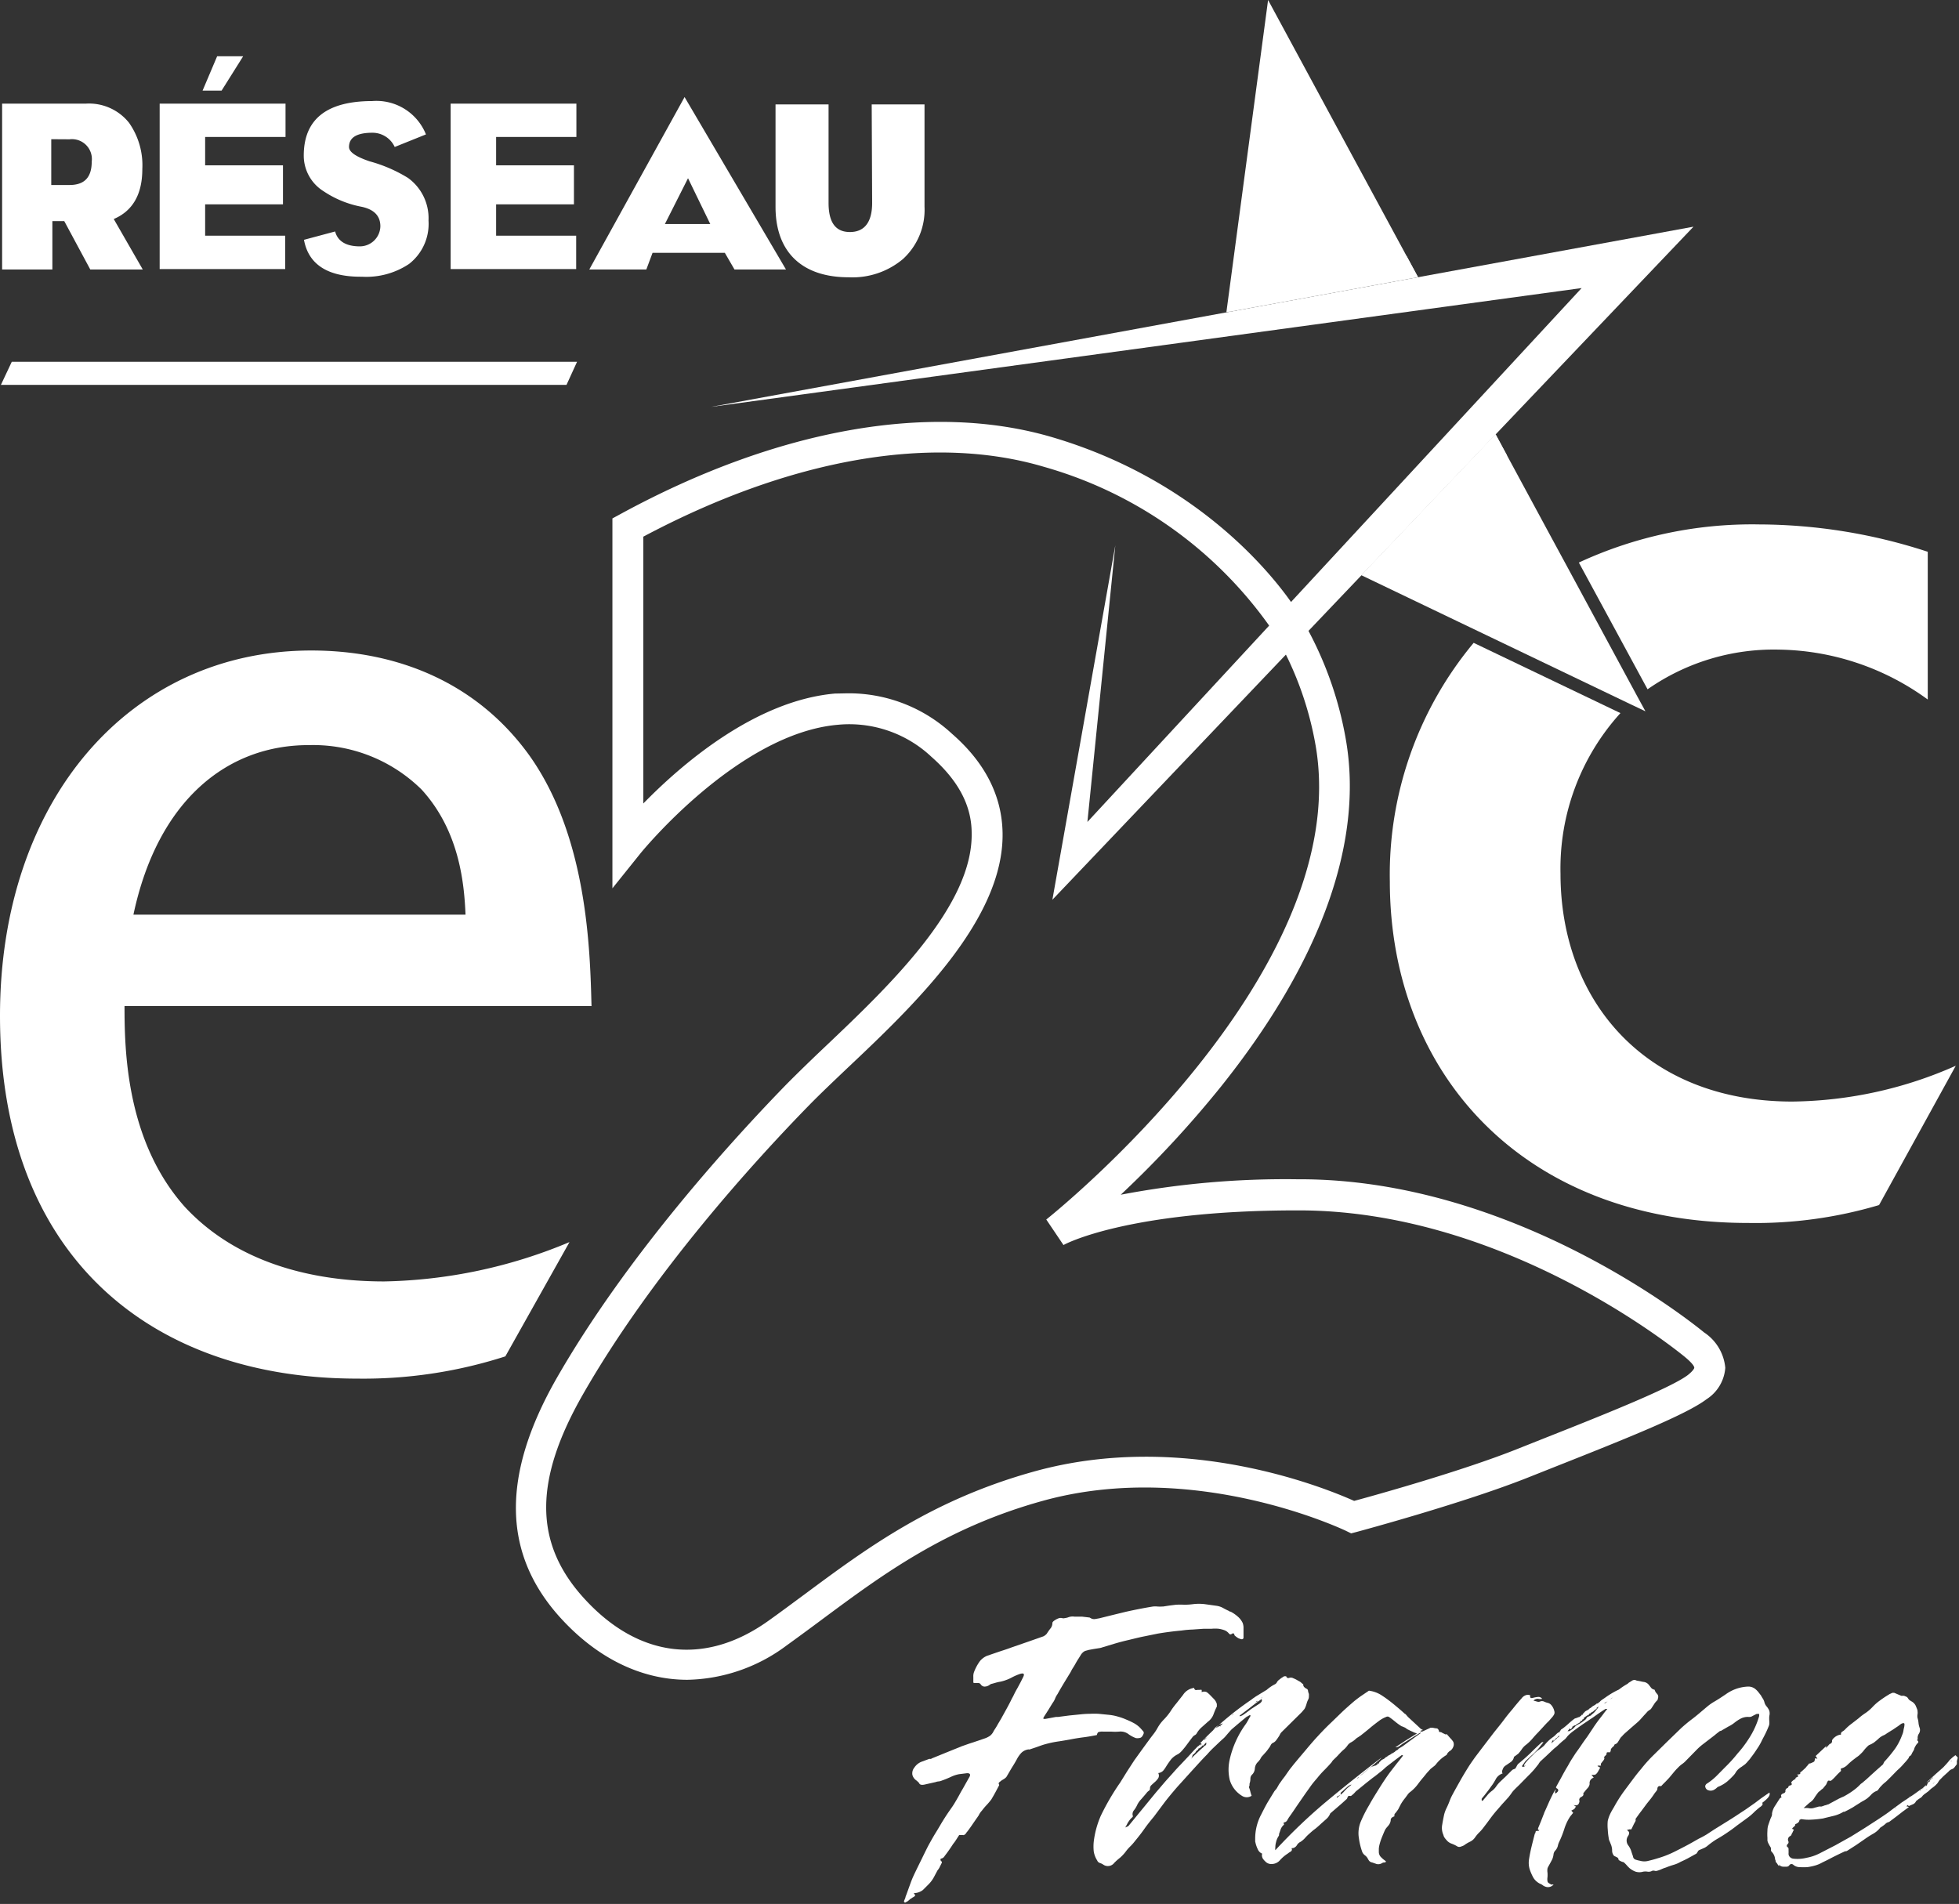 <svg xmlns="http://www.w3.org/2000/svg" viewBox="0 0 176.19 171.25"><rect x="0" y="0" width="176.19" height="171.25" fill="#333333" stroke="none"/><defs><style>.cls-1{isolation:isolate;}.cls-2,.cls-3{fill:#fff;}.cls-3{mix-blend-mode:multiply;}</style></defs><title>e2c</title><g class="cls-1"><g id="Calque_2" data-name="Calque 2"><g id="Calque_2-2" data-name="Calque 2"><path class="cls-2" d="M160,58.43a23.23,23.23,0,0,1,13.38,4.49V49.63a49.15,49.15,0,0,0-15.15-2.46A37,37,0,0,0,142,50.6L148.18,62A19.81,19.81,0,0,1,160,58.43Z"/><path class="cls-2" d="M161.19,99.08c-13.14,0-20.84-9-20.84-20.49a20.79,20.79,0,0,1,5.39-14.45l-13.2-6.32A32.55,32.55,0,0,0,125,79.27c0,17.27,12,30.73,32.22,30.73A38.91,38.91,0,0,0,169,108.39l6.9-12.53A37.12,37.12,0,0,1,161.19,99.08Z"/><polygon class="cls-2" points="147.29 62.7 141.02 51.1 139.53 48.35 134.51 39.06 122.44 51.74 131.16 55.92 133.31 56.95 146.58 63.31 147.99 63.98 147.29 62.7"/><polygon class="cls-2" points="142.25 25.91 63.94 36.6 152.31 20.39 94.65 80.93 100.31 49.05 97.8 73.93 142.25 25.91"/><polygon class="cls-2" points="127.53 24.92 121.68 14.11 114.05 0 110.3 28.08 127.53 24.92"/><polygon class="cls-3" points="134.51 39.06 122.44 51.74 135.54 40.97 134.51 39.06"/><polygon class="cls-3" points="110.3 28.08 126.5 23.02 127.53 24.92 110.3 28.08"/><path class="cls-2" d="M61.82,151.09c-4.19,0-8.27-2-11.65-5.84-5-5.72-5-12.65-.16-21.19C56.33,113,65.78,102.61,70.85,97.41c1-1,2.17-2.14,3.43-3.33,5.58-5.3,13.23-12.56,13.11-19.14,0-2.51-1.23-4.76-3.61-6.86a10.78,10.78,0,0,0-8.42-2.89c-9,.78-17.72,11.51-17.8,11.62L55.08,79.9V46.63l.72-.39c14.13-7.7,28-10.14,38.92-6.89,15.39,4.57,22,15.61,22.22,16.08a32.53,32.53,0,0,1,4.11,11.12c1.6,9.24-2.29,20-11.25,31.2a95.67,95.67,0,0,1-9,9.71,79,79,0,0,1,15.85-1.39h.26c18.91,0,34.63,12.37,36.36,13.78a4.28,4.28,0,0,1,1.9,3.18,3.67,3.67,0,0,1-1.68,2.82c-1.76,1.34-6.8,3.38-13.73,6.12l-2.34.93c-5.76,2.29-15,4.78-15.4,4.89l-.5.13-.47-.23c-.14-.06-13.55-6.49-27.25-2.7-8.75,2.42-14.39,6.61-19.85,10.66-1.06.79-2.12,1.57-3.2,2.35A15.35,15.35,0,0,1,61.82,151.09ZM76.39,62.36A13.66,13.66,0,0,1,85.62,66c3,2.61,4.49,5.61,4.55,8.9.14,7.81-8,15.55-14,21.21-1.23,1.17-2.4,2.28-3.35,3.25-5,5.11-14.24,15.29-20.41,26.09-4.33,7.59-4.38,13.14-.16,18,4.92,5.64,11.07,6.49,16.88,2.32,1.07-.76,2.11-1.54,3.17-2.32,5.66-4.2,11.51-8.55,20.76-11.11,13.39-3.7,26.07,1.47,28.73,2.66,2-.54,9.73-2.7,14.6-4.64l2.34-.93c4.85-1.92,11.48-4.54,13.07-5.75.47-.37.58-.6.58-.65s0-.28-.87-1c-1.65-1.34-16.66-13.12-34.6-13.16h-.26c-15.32,0-21,3.09-21,3.12l-1.55-2.3c.28-.22,27.78-22.12,24.22-42.66a30,30,0,0,0-3.77-10.18A37.32,37.32,0,0,0,93.93,42c-10.07-3-22.85-.76-36.07,6.27v24c3.45-3.53,10.08-9.27,17.26-9.89C75.54,62.38,76,62.36,76.39,62.36Z"/><path class="cls-2" d="M45.45,122a41.61,41.61,0,0,1-13.34,2C13.83,124,0,113.24,0,91.37,0,71.91,11.73,58.51,28,58.51c7.9,0,15,3,19.64,9.48,5.19,7.33,5.43,17.44,5.56,22.5h-42c0,3.91.12,12.13,5.43,18.07,4.58,4.93,11.25,6.7,17.92,6.7a45.09,45.09,0,0,0,16.67-3.54ZM41.87,82.27c-.12-2.66-.49-7.46-3.95-11.25a13.88,13.88,0,0,0-10.13-4C20.5,67,14.2,71.91,12,82.27Z"/><path class="cls-2" d="M98.76,155.81a1.05,1.05,0,0,1,.43-.06l.73,0a4.54,4.54,0,0,0,.74,0,1.18,1.18,0,0,1,.81.21,2.65,2.65,0,0,0,.68.37.78.78,0,0,0,.3,0,.35.35,0,0,0,.26-.13,1,1,0,0,0,.13-.23.23.23,0,0,0,0-.22c-.11-.13-.23-.27-.36-.4A2.61,2.61,0,0,0,102,155a6.47,6.47,0,0,0-.7-.33,5.29,5.29,0,0,0-.76-.27,4.36,4.36,0,0,0-.83-.16l-.9-.09a7.09,7.09,0,0,0-.8,0,7.89,7.89,0,0,0-.84.05l-1,.1-1,.13-.19,0-.48.09-.49.09c-.19,0-.23,0-.1-.22l.39-.61.36-.59a1.64,1.64,0,0,0,.23-.4,1.81,1.81,0,0,1,.22-.41c.19-.35.39-.68.58-1l.61-1a3.15,3.15,0,0,1,.18-.33q.14-.21.27-.45c.09-.16.18-.31.28-.46l.21-.34a1.29,1.29,0,0,1,.16-.18.8.8,0,0,1,.21-.13l.33-.09.44-.08.44-.07a1.44,1.44,0,0,0,.33-.08l1.16-.35c.38-.11.76-.21,1.15-.3s.92-.23,1.37-.32l1.33-.27q1.09-.18,2.1-.27a8.67,8.67,0,0,1,1-.09l1-.07.71,0a3.35,3.35,0,0,1,.64,0,2.72,2.72,0,0,1,.51.13.93.93,0,0,1,.41.3l.1.08s.11,0,.21-.08a.1.1,0,0,1,.12,0s.07.07.06.1,0,.06.09.13a1.8,1.8,0,0,0,.25.18,1.25,1.25,0,0,0,.29.1.16.16,0,0,0,.19-.11s0-.08,0-.18,0-.23,0-.38l0-.43a1.44,1.44,0,0,0-.07-.35,1.72,1.72,0,0,0-.44-.58,3.27,3.27,0,0,0-.65-.45l-.07,0s0,0-.06-.05c-.19-.09-.38-.18-.55-.28a1.74,1.74,0,0,0-.62-.2l-1-.14a4.38,4.38,0,0,0-1.1,0,6.3,6.3,0,0,1-.75.05,6.74,6.74,0,0,0-.77,0l-.57.07-.58.09-.08,0a3,3,0,0,1-.42,0,2.09,2.09,0,0,0-.42,0c-.8.13-1.61.29-2.42.47l-1.19.29-1.21.3-.4.07a.61.61,0,0,1-.35-.07s0,0-.12-.07l-.68-.08-.69,0a1.09,1.09,0,0,0-.58.07,1.4,1.4,0,0,1-.28.06.41.41,0,0,1-.25,0,.58.58,0,0,0-.25,0,1.39,1.39,0,0,0-.28.12,1.67,1.67,0,0,0-.24.16c-.07.07-.11.13-.1.17a.74.74,0,0,1-.17.48,5,5,0,0,0-.33.47.9.9,0,0,1-.33.25l-1.4.49-1.39.48c-.37.14-.74.26-1.11.38l-1.14.39a1.68,1.68,0,0,0-.64.47,4.17,4.17,0,0,0-.54,1,1.09,1.09,0,0,0-.06.43c0,.13,0,.27,0,.4s0,.14.1.15H88a.27.27,0,0,1,.21.13.43.43,0,0,0,.3.19.76.76,0,0,0,.49-.15.51.51,0,0,1,.25-.11l.25-.07a3.57,3.57,0,0,1,.47-.11,3.32,3.32,0,0,0,.49-.14,3.4,3.4,0,0,0,.58-.26,5.26,5.26,0,0,1,.59-.26c.43-.16.56-.07.38.27l-.21.42-.29.54c-.11.19-.21.37-.29.54s-.16.32-.22.42c-.14.3-.3.6-.46.89l-.49.89-.32.54c-.1.19-.22.37-.35.57a1.18,1.18,0,0,1-.33.44,2,2,0,0,1-.53.26l-1,.34c-.33.1-.65.22-1,.34l-1.36.55-1.35.55a.21.21,0,0,1-.13.05.25.25,0,0,0-.12,0l-.7.26a1.38,1.38,0,0,0-.62.51.82.82,0,0,0-.18.66.85.85,0,0,0,.34.49,2.21,2.21,0,0,1,.26.24q.08.26.6.12l.89-.2a.94.94,0,0,1,.28-.06,1,1,0,0,0,.29-.08c.26-.09.52-.2.79-.32a2.87,2.87,0,0,1,.75-.25l.72-.09c.25,0,.33.11.22.32l-.35.62c-.15.27-.26.47-.34.6s-.23.42-.35.63-.24.42-.37.63-.35.51-.52.76-.33.5-.49.76-.4.68-.6,1-.39.66-.58,1-.45.88-.66,1.31-.43.87-.64,1.31a9.64,9.64,0,0,0-.4.93l-.34.94-.12.32c0,.1-.08.22-.12.34s0,.09.07.18l.26-.14.14-.12a.48.48,0,0,1,.17-.12.74.74,0,0,1,.16-.11.74.74,0,0,0,.17-.12.14.14,0,0,0,0-.1l-.11-.15A1.37,1.37,0,0,0,83,170l.57-.57a2.84,2.84,0,0,0,.42-.58l.33-.62a1.28,1.28,0,0,0,.21-.33l.16-.32a.12.12,0,0,0,0-.14l-.1-.11a.41.41,0,0,1,0-.09s0-.06.06-.07a.44.44,0,0,0,.31-.23c.28-.36.53-.72.76-1.08a3.68,3.68,0,0,0,.28-.39l.27-.42.09,0,.1,0h.13a.13.13,0,0,0,.11,0,.45.45,0,0,0,.18-.15.83.83,0,0,1,.12-.16c.19-.25.36-.49.52-.73l.5-.72a1.61,1.61,0,0,1,.29-.43,5.84,5.84,0,0,1,.43-.51,5.87,5.87,0,0,0,.42-.5q.19-.32.36-.63l.34-.64s0,0,0-.06a.15.15,0,0,1,0-.2l.21-.17.26-.16a.81.81,0,0,0,.19-.17L91,159c.22-.34.38-.62.49-.83a2.58,2.58,0,0,1,.38-.52,1.13,1.13,0,0,1,.64-.3.19.19,0,0,0,.11,0l.82-.28a7,7,0,0,1,.85-.26c.32-.08.64-.14,1-.19l1-.17c.4-.08.79-.14,1.18-.19s.78-.12,1.18-.2A.58.58,0,0,1,98.76,155.81Z"/><path class="cls-2" d="M113.35,158.22a1,1,0,0,1,.23-.33l.27-.3a2.85,2.85,0,0,0,.25-.33,1.17,1.17,0,0,0,.17-.26.5.5,0,0,1,.18-.22.73.73,0,0,0,.34-.27c.08-.1.15-.21.23-.33a1.28,1.28,0,0,0,.11-.2.77.77,0,0,1,.14-.19l.91-.9.91-.9.15-.18a.68.68,0,0,0,.13-.18,2.46,2.46,0,0,0,.14-.38,1.86,1.86,0,0,1,.14-.37.53.53,0,0,0,.07-.28,2,2,0,0,0,0-.24,1.29,1.29,0,0,1-.08-.28.21.21,0,0,0-.14-.19c-.22-.12-.31-.25-.28-.38l-.19-.16a.66.66,0,0,0-.17-.12l-.3-.17-.31-.14a.48.48,0,0,0-.31,0,.19.19,0,0,1-.26-.15s0,0-.06,0l-.12,0-.27.17-.24.19a.65.65,0,0,0-.16.21.47.47,0,0,1-.14.14,3.48,3.48,0,0,0-.77.52l-.12.07-.87.53s0,0,0,0h0l-.14.1c-.1.06-.19.14-.29.21l0,0a27.75,27.75,0,0,0-4.57,3.9h.12s0,.07,0,.07l0,.06s0,0,0,0a.24.24,0,0,0-.06.09h0a.45.45,0,0,0,0-.16l-.21.18a.61.61,0,0,0-.17.15c-.12.12-.25.25-.37.39l-.35.38-.66.7c-.22.23-.43.45-.63.68s-.57.63-.84.94l-.81.95-2.46,3-.13.07a.71.71,0,0,0-.16.07c.08-.14.15-.26.2-.37a2.9,2.9,0,0,1,.19-.29,1.33,1.33,0,0,1,.2-.22q.14-.12.09-.18a.54.54,0,0,1,.12-.51,2.25,2.25,0,0,0,.29-.49,2.14,2.14,0,0,1,.36-.5l.44-.51a.86.86,0,0,1,.21-.22.25.25,0,0,0,.13-.19.4.4,0,0,1,.12-.33l.25-.23a1.74,1.74,0,0,0,.37-.4.47.47,0,0,0,0-.46.73.73,0,0,0,.44-.21,2.6,2.6,0,0,0,.27-.38c.13-.21.27-.41.42-.61a1.77,1.77,0,0,1,.63-.49,1.42,1.42,0,0,0,.28-.22,2.85,2.85,0,0,0,.23-.26c.14-.16.27-.34.41-.53s.27-.36.4-.53a.63.63,0,0,1,.21-.18.39.39,0,0,0,.18-.18,2.21,2.21,0,0,1,.46-.55l.55-.49a1.43,1.43,0,0,0,.49-.65,6.14,6.14,0,0,1,.3-.7.4.4,0,0,0,0-.11,1,1,0,0,0,0-.12,1,1,0,0,0-.26-.45l-.35-.36a2.32,2.32,0,0,0-.3-.26.56.56,0,0,0-.45,0l0-.2a.38.38,0,0,0-.19,0l-.21,0a.28.28,0,0,1-.18,0,.23.23,0,0,1-.1-.18,1.38,1.38,0,0,0-1,.63l-.59.75a7.06,7.06,0,0,0-.57.78,5.25,5.25,0,0,1-.61.73,3.57,3.57,0,0,0-.55.76,4,4,0,0,1-.28.43l-.33.43-.73,1-.72,1-.65,1-.62,1A21.71,21.71,0,0,0,99,163.33a8.27,8.27,0,0,0-.63,2.32,4.27,4.27,0,0,0,0,.88,2.16,2.16,0,0,0,.31.81.38.38,0,0,0,.25.23,1.11,1.11,0,0,1,.29.14.72.72,0,0,0,1-.16,5.53,5.53,0,0,1,.52-.46,3.9,3.9,0,0,0,.48-.51,3.77,3.77,0,0,1,.42-.49,4.43,4.43,0,0,0,.45-.51c.3-.36.58-.72.84-1.09s.55-.73.85-1.09l1-1.34c.35-.45.72-.89,1.1-1.33l1.33-1.47c.45-.49.9-1,1.36-1.46a8.08,8.08,0,0,1,.57-.6l.6-.57.23-.21a1.94,1.94,0,0,0,.21-.2l.3-.35c.1-.11.19-.22.3-.33l.66-.56.65-.54.16-.09.16-.09.07.06-.23.41a3.14,3.14,0,0,1-.24.39,8.65,8.65,0,0,0-1.41,3.13,4.07,4.07,0,0,0,0,1.84,2.5,2.5,0,0,0,1.09,1.43.78.78,0,0,0,.88,0,2.91,2.91,0,0,1-.12-.39,2.29,2.29,0,0,0-.12-.37.84.84,0,0,1,.05-.17c0-.06,0-.11,0-.15a1.42,1.42,0,0,0,.08-.45.49.49,0,0,1,.14-.36.83.83,0,0,0,.26-.56.91.91,0,0,1,.22-.53A2,2,0,0,0,113.35,158.22ZM109.44,156s0,0,0,0l.06,0Zm-.15.14h0Zm.77-1.18s-.07,0-.08,0l.08,0Zm.54-.52.06,0Zm1.74-.91s0,0,0,0l-.08.06A.15.15,0,0,1,112.34,153.54Zm.12-.07h0l0,0Zm.59-.42-.14.08.15-.14S113.07,153,113.05,153.05Zm0,0,.06,0s0,0,0,.06Zm.47-.34-.06.05,0-.06Zm-.06.05h0ZM111.16,154h0c-.19.11-.23.21-.38.3a.74.74,0,0,1,.13-.12Zm-1.2,1s0,.07-.08.11v0l-.15.14h.07c-.09.06-.06,0-.13,0l0,0a1.73,1.73,0,0,1-.36.18l-.24.22c.07-.07.13-.15.19-.22A1.93,1.93,0,0,1,110,155Zm-1.36,1.23-.29.28a.18.18,0,0,1,0-.07Zm-1.51,2-.12.13S107,158.34,107.09,158.28Zm-.21.22,0,.05s0,0,0-.06Zm-.12-.43-.15.19a.13.13,0,0,0,0,0Zm-.42.55,0,0Zm2.09-1.6a.64.64,0,0,0-.19.17c-.15.12-.28.24-.41.36l-.38.36c-.13.12-.24.24-.35.36a.18.18,0,0,0,.05-.07c.09-.09.07-.29.19-.37s0,.08,0,0,0,0,0,0,.13-.08.19-.18l0,0c.06-.15.22-.18.25-.29s.13,0,.21-.17l.07,0s0-.06.06-.11.09-.05.07,0,.18-.2.29-.3,0,0,0,0A.31.31,0,0,1,108.43,157Zm.68-.7s0,0,0,0l.09-.08v0Zm3.4-2.54c-.23.18-.47.36-.71.52a.77.77,0,0,1-.31.12l0-.06h0v0l.82-.62c.27-.21.54-.43.83-.64l0,0a3.19,3.19,0,0,0,.32-.23h0c.09.15,0,.29-.19.42Z"/><path class="cls-2" d="M130.07,157.87a.31.31,0,0,0,.09-.11.28.28,0,0,1,.09-.14l.09-.09a.75.75,0,0,0,.36-.4.56.56,0,0,0,0-.47,2.16,2.16,0,0,0-.27-.33l-.3-.34s0,0-.08,0a.14.14,0,0,1-.09,0,.42.42,0,0,0-.13-.07.56.56,0,0,1-.13-.07.38.38,0,0,0-.16-.06c-.07,0-.11,0-.12-.07s-.07-.25-.21-.26a1.7,1.7,0,0,1-.35-.06s-.11,0-.19,0l-.37.17-.37.17s-.1,0-.17,0v-.06a.94.94,0,0,1,.22-.07l-.16-.09a.35.35,0,0,1-.11-.09l-.54-.5-.53-.49-.15-.17a.45.45,0,0,0-.18-.15c-.15-.15-.32-.29-.48-.43l-.49-.41c-.31-.25-.63-.5-1-.74a2.72,2.72,0,0,0-1.22-.47l-.74.5c-.25.18-.49.36-.72.56s-.69.6-1,.9l-.93.9c-.54.51-1,1-1.5,1.55q-.37.42-.72.84l-.71.84-.4.48-.39.49-.22.31-.22.32c-.09.12-.19.24-.28.37s-.18.25-.26.37l-.12.21a1.51,1.51,0,0,1-.12.2l-.08.09-.09.11-.61,1c-.2.35-.38.7-.56,1.06a4.59,4.59,0,0,0-.56,2.24l0,.23.06.24a2.92,2.92,0,0,0,.19.49.72.72,0,0,0,.36.35s.05,0,0,.06a.65.65,0,0,0,.07.38,1.49,1.49,0,0,0,.24.28.73.73,0,0,0,.6.22,1,1,0,0,0,.66-.29,3.42,3.42,0,0,1,.75-.65,1.57,1.57,0,0,1,.27-.18.22.22,0,0,0,.1-.23.05.05,0,0,1,0-.08l.1,0a.57.57,0,0,0,.35-.26.74.74,0,0,1,.34-.31,2.1,2.1,0,0,0,.42-.37,3.68,3.68,0,0,1,.4-.39,5.15,5.15,0,0,1,.52-.43c.17-.14.34-.29.52-.46l.45-.4a1.26,1.26,0,0,0,.35-.5l0,0,.73-.63c.25-.21.48-.42.71-.63a.2.2,0,0,0,.09-.13,1.44,1.44,0,0,1,.11-.19h.1a.23.23,0,0,0,.14,0l.22-.18c.06-.07.13-.13.19-.21l.48-.39.49-.4.56-.44c.2-.14.39-.29.57-.44a5.67,5.67,0,0,0,.44-.36,4.08,4.08,0,0,1,.43-.36l.57-.44.59-.44h.11l0,.06s0,0,0,0c-.18.24-.37.48-.56.71l-.55.71c-.36.48-.7,1-1,1.48s-.63,1-.93,1.55a11.78,11.78,0,0,0-.74,1.46,2.71,2.71,0,0,0-.17,1.51,5.86,5.86,0,0,0,.31,1.25.8.8,0,0,0,.22.27.93.93,0,0,1,.25.27,1.27,1.27,0,0,0,.13.22.43.43,0,0,0,.28.16l.4.14a.63.63,0,0,0,.47-.07.4.4,0,0,1,.24-.07c.11,0,.15-.09.11-.12l-.21-.16a2.17,2.17,0,0,1-.27-.26.67.67,0,0,1-.14-.41c0-.09,0-.19,0-.3a2.33,2.33,0,0,1,.06-.35,5.25,5.25,0,0,1,.22-.67c.09-.22.18-.44.28-.66a1.57,1.57,0,0,1,.19-.26,1.8,1.8,0,0,0,.19-.24.79.79,0,0,0,.13-.39c0-.15.12-.26.33-.33l0-.05a.25.25,0,0,1,.08-.23,1.84,1.84,0,0,0,.17-.22,1.17,1.17,0,0,0,.17-.28l.16-.31a4.1,4.1,0,0,1,.39-.56l.22-.3a1.07,1.07,0,0,1,.26-.26,3.57,3.57,0,0,0,.64-.65c.17-.23.35-.46.54-.68l.3-.37.33-.36.28-.22a1,1,0,0,0,.23-.23A3.35,3.35,0,0,1,130.07,157.87Zm-15.37,8.55a.9.9,0,0,1,0-.23,1.89,1.89,0,0,1,.07-.51,1.6,1.6,0,0,1,.22-.52.37.37,0,0,0,.05-.11.21.21,0,0,1,0-.1l.15-.43a1,1,0,0,1,.27-.38s.06-.06,0-.1a.24.24,0,0,1,0-.12.37.37,0,0,0,.29-.16l.16-.27q.36-.5.69-1c.22-.32.45-.65.69-1s.38-.53.56-.79.39-.51.61-.76a7.92,7.92,0,0,1,.61-.69c.22-.22.43-.44.63-.67a.57.57,0,0,0,.1-.13.67.67,0,0,1,.11-.14l.31-.3.31-.33,0,0a3.82,3.82,0,0,1,.36-.34,1.88,1.88,0,0,0,.3-.34.91.91,0,0,1,.35-.3,1.83,1.83,0,0,0,.36-.26,1.15,1.15,0,0,1,.24-.18l.24-.16c.29-.23.57-.45.84-.68s.55-.44.83-.65a2.65,2.65,0,0,1,.62-.34.26.26,0,0,1,.25,0c.18.12.36.26.53.4a5.17,5.17,0,0,0,.53.39.35.35,0,0,0,.15.07l.16.07a.68.68,0,0,1,.19.11.67.67,0,0,0,.18.11l.22.11.23.1a.35.35,0,0,0,.14.06l.19.07-1,.62-.94.62a.59.59,0,0,0,.36-.11l.3-.22.8-.5.8-.5s0,0,0,.07c-.43.3-.85.61-1.28.93l-.3.22-.41.25c0,.09-.21.14-.29.23h0a.16.16,0,0,1-.09.07h0s-.1.07-.12.09h0l-.06,0h0a1.06,1.06,0,0,1-.23.16l0,0c-.18.07-.2.16-.37.22h0c-.13.19-.31.15-.45.34,0,0,0,0,0,0s-.17.13-.13.19-.06,0-.09,0,0,.07-.07.1v0l-.13.1.06,0c-.08,0,0,0-.12,0l0,0a1.12,1.12,0,0,1-.31.1c-.42.27-.76.68-1.17.9h0s0,.14-.09.11l0,0s0,0,0,0a.1.1,0,0,0,0,.07h-.06l0,0,.08-.09.13-.11a2.89,2.89,0,0,1,.28-.23l.51-.43c.18-.13.36-.28.54-.43l.33-.29a2.54,2.54,0,0,0,.34-.32q-2.52,1.92-4.92,3.92T114.7,166.42Zm5.53-4.67s0,0,0-.07a.18.18,0,0,1,0-.07l.17-.09.18-.09a.29.29,0,0,1,0-.09.18.18,0,0,1,0-.09l.36-.32.36-.31.18-.09.08,0h0a3.61,3.61,0,0,0-.71.65,6,6,0,0,1-.71.59Zm1.63-1.42s0,0,0,0,0,0,.06,0l.06,0Z"/><path class="cls-2" d="M144.88,157.39s0,0,0-.06a1.12,1.12,0,0,1,.13-.16.63.63,0,0,1,.13-.11l.08-.16a.48.48,0,0,0,.3-.22l.16-.26.08-.13v0l.13-.13a2.83,2.83,0,0,1,.31-.31l.51-.45.52-.45a3.09,3.09,0,0,0,.31-.3l.33-.37c.11-.11.22-.24.33-.36l.28-.2a.05.05,0,0,0,0,0l.27-.41a1.71,1.71,0,0,1,.31-.38.43.43,0,0,0,.05-.16.39.39,0,0,0-.08-.42.89.89,0,0,1-.22-.37s0,0,0,0a.49.49,0,0,1-.31-.17l-.2-.26a.7.7,0,0,0-.5-.27l-.61-.12a.38.38,0,0,0-.39,0l-.35.22-.05.06a6.08,6.08,0,0,0-.8.53,6.78,6.78,0,0,0-.87.48c-.18.11-.36.25-.53.36s-.23.16-.31.25h0a.23.23,0,0,1-.1.07h0c0,.05-.11.07-.13.1h0l-.06,0h0a1.05,1.05,0,0,1-.25.18l0,0c-.19.09-.22.19-.39.26h0c-.15.2-.34.16-.48.37,0,0,0,0,0,0s-.17.14-.14.19-.06,0-.08,0,0,.07-.09.11l0,0-.14.11.06,0c-.09,0-.06,0-.12,0l0,0a1.85,1.85,0,0,1-.33.12c-.44.3-.81.74-1.25,1l0,0s-.06.14-.1.12l0,.06s-.05,0,0,0,0,0-.06.07l-.06,0c-.18.11-.28.27-.46.4a3.67,3.67,0,0,0-.77.71c-.26.32-.72.51-1,.85,0,0,0,0,0,0l-.27.26s-1,1-.42.76l-.11.07-.17.06a.1.1,0,0,1-.08-.09l.2-.28a1.09,1.09,0,0,1,.22-.26l.41-.38a3.32,3.32,0,0,0,.38-.36,3.42,3.42,0,0,0,.36-.4c.1-.14.23-.29.36-.46l-.14,0h0q-.54.48-1.05,1c-.35.33-.71.65-1.08.95a.7.7,0,0,0-.14.21,2.53,2.53,0,0,1-.13.22l-.15.06a.37.37,0,0,0-.16.1l-.52.52-.55.52a2.74,2.74,0,0,0-.34.41,1.64,1.64,0,0,1-.39.4,2.14,2.14,0,0,0-.43.42l-.39.46h-.09a.25.25,0,0,0,0-.09v-.09l.08-.1a.53.53,0,0,1,.1-.12l.35-.45c.12-.15.23-.31.35-.48l.07-.09a6,6,0,0,0,.35-.58,1.09,1.09,0,0,1,.59-.46c-.07-.07-.08-.19,0-.36a.62.62,0,0,1,.24-.33l.47-.32a.7.7,0,0,0,.3-.45.13.13,0,0,1,.06-.07l.1-.07.12-.09.12-.09a4.12,4.12,0,0,0,.32-.41,1.64,1.64,0,0,1,.39-.4,4,4,0,0,0,.55-.53c.16-.19.32-.37.5-.55l.49-.53c.16-.18.32-.35.49-.51l.27-.31a1.21,1.21,0,0,0,.22-.32.41.41,0,0,0,0-.27,1.22,1.22,0,0,0-.32-.59.57.57,0,0,0-.25-.14,1.8,1.8,0,0,1-.35-.12.44.44,0,0,0-.37,0,.39.39,0,0,1-.26,0l-.32-.09a.54.54,0,0,1,.43-.16.69.69,0,0,0,.35,0,.41.41,0,0,0-.35-.17,3,3,0,0,0-.46.08c-.22.06-.31,0-.26-.22a.56.56,0,0,0-.44,0,.82.82,0,0,0-.34.27q-.43.48-.84,1c-.28.32-.54.65-.8,1s-.63.79-.94,1.19l-.91,1.19-.69.91c-.22.31-.44.62-.64.94s-.49.8-.72,1.21-.46.82-.68,1.23a4.46,4.46,0,0,0-.28.63c-.08.2-.16.39-.25.57a2.92,2.92,0,0,0-.21.56c-.07.32-.13.63-.18.94a1.54,1.54,0,0,0,.11.92.62.62,0,0,0,.11.25,1.74,1.74,0,0,0,.18.22,1,1,0,0,0,.45.31,2.89,2.89,0,0,1,.53.26.38.38,0,0,0,.31,0,1.69,1.69,0,0,0,.27-.11,3.11,3.11,0,0,1,.53-.32,1.14,1.14,0,0,0,.47-.4,3,3,0,0,1,.32-.39,4.26,4.26,0,0,0,.35-.38c.23-.3.46-.6.67-.89s.45-.59.7-.87.32-.38.49-.56l.48-.53.23-.3a2,2,0,0,1,.22-.29q.17-.18.36-.36t.36-.36l.58-.59c.2-.19.38-.39.56-.59l.32-.4a.65.65,0,0,0,.1-.15l.11-.15.53-.49.53-.5.19-.18a4.19,4.19,0,0,0,.45-.39c.14-.13.29-.27.46-.4s.22-.24.33-.36a3.59,3.59,0,0,1,.35-.32c.3-.23.61-.45.92-.67l1-.67c.35-.25.72-.51,1.12-.76,0,0,0,0,.07,0l.09,0c-.13.16-.27.33-.39.5l-.38.49c-.18.24-.36.49-.52.74l-.5.75c-.19.26-.37.51-.53.75s-.34.49-.53.75l-.36.56q-.17.27-.33.57c-.19.31-.37.63-.54.95s-.35.63-.52.95a.08.08,0,0,0,0,.09.21.21,0,0,0,.08.06c.14.09.14.21,0,.34a.16.16,0,0,1-.08.06l-.1.06a.28.28,0,0,0,0-.09v-.09a.38.38,0,0,1,.09-.16h0a.08.08,0,0,0-.06,0,1.59,1.59,0,0,0-.11.16l-.09.16c-.13.26-.26.52-.38.79l-.35.79a1.42,1.42,0,0,0-.08.18,1.45,1.45,0,0,1-.08.21c-.07.19-.15.39-.23.59l-.24.58s0,.06,0,.07l0,.07a.15.15,0,0,0,.07,0s.05,0,.05,0l-.07.09a.07.07,0,0,1-.06,0c-.12,0-.19,0-.21.08s0,.11-.07.17c-.1.39-.2.78-.29,1.15s-.17.76-.23,1.15a2,2,0,0,0,.09,1,4.69,4.69,0,0,0,.31.68,1.48,1.48,0,0,0,.58.52,1,1,0,0,1,.23.12.67.67,0,0,0,.22.13.66.66,0,0,0,.78-.18h-.12a.15.15,0,0,1-.11,0l-.2-.12a.24.24,0,0,1-.12-.17,1.14,1.14,0,0,1,0-.37,2.67,2.67,0,0,0,0-.4,1.21,1.21,0,0,1,0-.38.78.78,0,0,1,.09-.2l.17-.31.16-.3a1.62,1.62,0,0,0,.12-.43.59.59,0,0,1,.18-.39,1,1,0,0,0,.21-.4,1.55,1.55,0,0,1,.13-.38,9,9,0,0,0,.45-1.14,4.45,4.45,0,0,1,.52-1.11c.05-.06.09-.12.14-.17a2.09,2.09,0,0,1,.14-.17l-.09-.11-.08-.1a.89.89,0,0,0,.26-.14.19.19,0,0,0,.08-.1.28.28,0,0,1,.09-.1l-.23-.16s0,0,0,0a.05.05,0,0,0,0,0c.28.09.45,0,.51-.22s0-.18,0-.21,0-.19.15-.27.25-.15.23-.29a.12.12,0,0,1,0-.08l.07-.08a4.68,4.68,0,0,1,.31-.37.67.67,0,0,0,.18-.37.52.52,0,0,1,.07-.35.56.56,0,0,1,.3-.22s0,0,0,0a1.34,1.34,0,0,1-.11-.14l-.1-.11.24,0a.34.34,0,0,0,.17-.06,1.08,1.08,0,0,0,.21-.28l.17-.31-.23-.13s0,0,0-.05H144a.21.21,0,0,1,0-.2l.13-.17a.83.83,0,0,0,.13-.18.18.18,0,0,0,0-.21s0,0,.05-.06l.08-.08.1-.11c0-.12,0-.18.09-.19h.24S144.88,157.42,144.88,157.39Zm.42-4.85h0ZM140.54,156h0l0,0S140.52,156,140.54,156Zm-.93.73a.39.39,0,0,1-.1.08c.07-.07.07-.24.18-.29s0,.07,0,0,0,0,0,.05.13-.06.19-.14l0,0c.07-.12.22-.13.25-.23s.12,0,.2-.12h0a1.55,1.55,0,0,1-.27.24Zm3.52-2.46a2.43,2.43,0,0,1-.35.16.34.34,0,0,0-.1.13.4.4,0,0,1-.1.12l-.31.23a1.9,1.9,0,0,1-.35.2,1.15,1.15,0,0,0-.26.19,1.31,1.31,0,0,1-.24.23l-.26.17a.61.61,0,0,1-.24,0l.09,0c0-.06.1-.1.1-.15s.17-.12.1,0,0,0,0,0v0c.12,0,.14-.15.24-.22s-.07.05-.06,0l.09-.06v0l.14-.08h0c.07,0,.12,0,.17-.1s-.08,0,0,0a3.07,3.07,0,0,0,.34-.19s0,0,0-.06l0,0c.09-.12.08,0,.17-.09v-.05c.07-.11.09,0,.15-.13,0,0,0,0,0-.06v0l.05-.05s0,0,.06,0v.05l0-.1c.09,0,.17-.13.22-.12s.15-.08.15-.14.07,0,.07,0,.11-.14.17-.14h0c.17-.08.24-.22.41-.29,0,0,.06-.06,0-.08a.52.52,0,0,1,.21-.13c-.09.12-.17.24-.27.35A1.37,1.37,0,0,1,143.13,154.23Zm.8-.8,0,0s0,0,0,0a.13.13,0,0,1,.09,0h0Zm.24-.13.12-.08s0-.09.11-.14,0,0,0,0,0,0,0,0l0,0h0c.05,0,0,0,0,0h0c.07,0,.16-.1.19-.07.15-.12.24-.23.37-.32s0,0,0,.07l.09-.07s0,0,0,0l-.06,0a2.83,2.83,0,0,0-.28.2A2.67,2.67,0,0,1,144.17,153.3Z"/><path class="cls-2" d="M159.14,161.23l-.14.1-.12.08-.53.37-.5.38-.6.42c-.19.14-.39.27-.61.41-.4.27-.8.53-1.22.79l-1.24.77-.67.44q-.34.21-.72.39c-.37.21-.73.42-1.09.61s-.73.38-1.11.57a8.87,8.87,0,0,1-1.55.6c-.25.08-.51.15-.77.21a1.39,1.39,0,0,1-.76,0,2.92,2.92,0,0,1-.4-.1.34.34,0,0,1-.24-.3c-.06-.17-.12-.34-.17-.51a1.87,1.87,0,0,0-.26-.48.72.72,0,0,1,0-.86.47.47,0,0,0,.08-.27c0-.08-.07-.16-.2-.25l.23-.06a.86.86,0,0,0,.17,0l.18-.37c.06-.13.13-.25.2-.38a.3.3,0,0,0,0-.14.22.22,0,0,1,.06-.13c.15-.21.3-.42.47-.64l.49-.66.33-.41c.11-.14.21-.28.31-.43s.11-.15.17-.23a.51.51,0,0,0,.13-.22c0-.23.12-.32.34-.27.11-.12.23-.25.36-.37l.36-.38.39-.47a5.57,5.57,0,0,1,.41-.45,2.51,2.51,0,0,1,.35-.31,1.93,1.93,0,0,0,.35-.3l.5-.51.5-.51a5.17,5.17,0,0,1,.56-.49l.56-.43.48-.37c.15-.13.31-.25.48-.38l.08,0,.09-.06.57-.33a3,3,0,0,0,.52-.32,3.69,3.69,0,0,1,.62-.41,1.38,1.38,0,0,1,.68-.14.53.53,0,0,0,.37-.09l.36-.18.11,0,.11,0a.54.54,0,0,1,0,.22,7.5,7.5,0,0,1-.92,2c-.29.45-.61.89-1,1.32a12.84,12.84,0,0,1-1.11,1.23l-.8.81a5.34,5.34,0,0,1-.91.72c-.09.1-.12.18-.1.25a.4.4,0,0,0,.32.33.63.63,0,0,0,.54-.1,1,1,0,0,0,.19-.15.66.66,0,0,1,.22-.12,3.19,3.19,0,0,0,.7-.43,7.14,7.14,0,0,0,.56-.54,1.28,1.28,0,0,0,.21-.28,1.28,1.28,0,0,1,.24-.29,2.06,2.06,0,0,1,.31-.23l.3-.22.13-.13.2-.23a1.3,1.3,0,0,0,.18-.23,8.89,8.89,0,0,0,.54-.76,5.24,5.24,0,0,0,.48-.84c.11-.21.22-.41.32-.62s.19-.41.27-.62a.58.58,0,0,0,.05-.21,1.55,1.55,0,0,0,0-.22,2.59,2.59,0,0,1,0-.48.89.89,0,0,0,0-.46,1.48,1.48,0,0,0-.23-.38.92.92,0,0,1-.21-.39,1.2,1.2,0,0,0-.13-.31q-.09-.13-.18-.3l-.21-.27a1.79,1.79,0,0,0-.23-.25,1,1,0,0,0-.71-.28,3.78,3.78,0,0,0-.81.12,3.69,3.69,0,0,0-1.2.57c-.37.25-.73.49-1.1.7a4.51,4.51,0,0,0-.55.39l-.5.42c-.29.25-.6.51-.92.75s-.64.51-.94.78l-1.27,1.23-1.27,1.25a12.52,12.52,0,0,0-1.07,1.2c-.26.3-.5.61-.74.93l-.7.94a12.94,12.94,0,0,0-1,1.56c-.12.2-.24.4-.34.61a3.15,3.15,0,0,0-.22.63,4,4,0,0,0,0,.77,6,6,0,0,0,.08.74.88.88,0,0,0,.1.35l.13.33a1.61,1.61,0,0,1,.08.38c0,.14,0,.27.07.41s.09.17.24.23l.17.09a.24.24,0,0,1,.1.2s.08.08.21.13a.62.62,0,0,0,.19.07.24.24,0,0,1,.14.09,2.55,2.55,0,0,1,.23.24,2.72,2.72,0,0,0,.24.24,1.86,1.86,0,0,0,.53.3,1.17,1.17,0,0,0,.67,0,1.14,1.14,0,0,1,.41,0,.64.64,0,0,0,.41-.08.38.38,0,0,1,.22,0,.35.35,0,0,0,.21,0,2.49,2.49,0,0,0,.39-.14,3.06,3.06,0,0,1,.4-.15c.22-.09.45-.17.68-.24a2.73,2.73,0,0,0,.66-.28c.27-.12.52-.24.75-.37l.67-.37.12-.18a.29.29,0,0,1,.1-.12l.39-.17a1.41,1.41,0,0,0,.42-.26,7.19,7.19,0,0,1,.75-.54c.28-.16.56-.33.83-.51s.71-.48,1-.72l1-.73a5,5,0,0,0,.54-.46c.16-.16.34-.31.52-.46a1,1,0,0,0,.24-.2.17.17,0,0,0,0-.21C159.09,161.7,159.23,161.47,159.14,161.23Z"/><path class="cls-2" d="M176.08,158.1,176,158l-.13-.13-.24.18-.21.19a1.68,1.68,0,0,0-.18.21c-.14.17-.3.34-.47.52l-.68.6-.68.62a.22.22,0,0,0-.08.09l-.09.09,0,0,.62-.51c0,.08-.18.16-.21.22l0,0-.12.12.05,0c0,.06-.13.05-.19.16s-.08.26-.19.31,0-.07,0,0,0,0,0,0-.13.06-.19.14h0c-.07.12-.22.13-.25.22s-.13,0-.2.13h0l.67-.51,0-.06a.1.1,0,0,1-.05,0c-.06.07-.13.13-.19.19a1.37,1.37,0,0,1-.21.15c-.29.21-.57.42-.86.61l-.89.59c-.34.26-.69.5-1,.74s-.69.49-1.05.73l-1.25.81-1.27.79-.63.35-.77.43-.78.4-.64.33a4.26,4.26,0,0,1-1.16.39,3.3,3.3,0,0,1-1.18.08.5.5,0,0,1-.39-.24.42.42,0,0,1-.05-.24,1.93,1.93,0,0,0,0-.24l0-.13q0-.16-.09-.18c-.09-.08-.09-.17,0-.28a.21.21,0,0,0,.08-.24.35.35,0,0,1,.15-.48.29.29,0,0,0,.12-.11c0-.08.07-.15.1-.22a1,1,0,0,1,.12-.23.36.36,0,0,0-.12-.08q-.09,0,.06-.15a.36.36,0,0,0,.09-.08.19.19,0,0,1,.08-.07.31.31,0,0,0,0-.1.17.17,0,0,1,.08-.06c.21-.09.31-.21.31-.36l.17-.07,0,0a3.75,3.75,0,0,0,.89.05,8.36,8.36,0,0,0,.93-.09h0a1.08,1.08,0,0,0,.25-.05l.87-.21a3.06,3.06,0,0,0,.84-.35.12.12,0,0,1,.09,0l.39-.2.36-.2.28-.18.29-.18a4.23,4.23,0,0,1,.38-.23,3.56,3.56,0,0,0,.35-.22,3.64,3.64,0,0,0,.4-.38,1.31,1.31,0,0,1,.47-.3.32.32,0,0,0,.15-.14,1.85,1.85,0,0,1,.24-.29,2.54,2.54,0,0,1,.34-.32,3.13,3.13,0,0,0,.33-.31q.19-.18.39-.39l.39-.4a5.3,5.3,0,0,0,.62-.63,5,5,0,0,0,.37-.43.24.24,0,0,0,.05-.1.23.23,0,0,1,.07-.11.33.33,0,0,0,.18-.19,1.43,1.43,0,0,1,.11-.21,1.26,1.26,0,0,0,.13-.26c0-.08.07-.17.11-.26a1.21,1.21,0,0,1,.2-.26c.09-.08.06-.17-.07-.26l.07-.08a.09.09,0,0,0,0,0,.7.7,0,0,1,.1-.5.6.6,0,0,0,.08-.5,1.85,1.85,0,0,1-.11-.45,2,2,0,0,0-.09-.47.87.87,0,0,1,0-.32.93.93,0,0,0,0-.29s0,0,0-.05-.11-.31-.17-.45a.88.88,0,0,0-.34-.36l-.18-.11a.56.56,0,0,1-.15-.16.39.39,0,0,0-.15-.16l-.22-.09H171l-.64-.27s-.09,0-.16,0l-.17.08a.53.53,0,0,0-.15.08,8.56,8.56,0,0,0-.77.51,4.3,4.3,0,0,0-.69.6,3.94,3.94,0,0,1-.61.53,5.45,5.45,0,0,0-.66.5l-.62.48a4.37,4.37,0,0,0-.56.49,1.09,1.09,0,0,1-.26.21.25.25,0,0,0-.13.29h-.1a1.14,1.14,0,0,0-.46.22c-.16.13-.24.23-.25.32a.25.25,0,0,1-.21.29l-.17.19-.13.13h-.07l.11-.18-1,.94a.57.57,0,0,0,.08.13.39.39,0,0,0,.08.1.25.25,0,0,1-.12,0,.24.24,0,0,0-.12,0,.42.42,0,0,1-.06.28,2.35,2.35,0,0,1-.37.17h-.08l-.16.2a1.19,1.19,0,0,0-.15.18l-.24.22a2,2,0,0,1-.26.21q.09.18-.27.18a1.33,1.33,0,0,1,.12.16l-.26.14s0,.07,0,.09l-.1.06a1,1,0,0,0-.2.15q-.1.1-.09.12c.07.12.06.2,0,.23l-.21.07-.09.18a.29.29,0,0,0-.22.34.26.26,0,0,1-.11.13c-.27.08-.35.21-.23.39a.31.31,0,0,0-.18.11l-.41.64a1.73,1.73,0,0,0-.28.71.08.08,0,0,1,0,.07c0,.15-.1.29-.15.43s-.1.28-.15.43a1.73,1.73,0,0,0-.11.62,4.4,4.4,0,0,0,0,.62c0,.09,0,.17,0,.25a.94.94,0,0,0,.07.22l.12.23a2.53,2.53,0,0,1,.13.22,2.07,2.07,0,0,1,0,.22.32.32,0,0,0,.11.17,1.07,1.07,0,0,1,.26.63l.05.13v0a.08.08,0,0,1,0,0,.09.09,0,0,1,0,.05c0,.07.1.14.14.21a1.34,1.34,0,0,0,.16.22,1.31,1.31,0,0,1,.05-.15l0-.1h0l0,0c0,.13,0,.2.1.24a.5.5,0,0,0,.26.06l.29,0a.3.3,0,0,0,.25-.16.24.24,0,0,1,.35,0,.89.89,0,0,0,.58.2,5.27,5.27,0,0,0,.68,0,5,5,0,0,0,.67-.14,2.8,2.8,0,0,0,.65-.27l.43-.21.6-.31.59-.29.45-.21.1,0,.1-.05.78-.5.74-.51a8.9,8.9,0,0,1,.76-.49,2.18,2.18,0,0,0,.68-.57c.06-.05.09-.06.08-.05l.28-.2.1-.09.11-.09.13-.06a.21.21,0,0,0,.13-.05l.6-.45.62-.48.52-.38a.55.55,0,0,0-.23-.07l.14-.12.08.1.39-.17a.53.53,0,0,0,.27-.28l.09-.07a1.79,1.79,0,0,1,.28-.2.64.64,0,0,0,.22-.21,1.74,1.74,0,0,1,.27-.22l.28-.21a2.11,2.11,0,0,1,.36-.31,2.17,2.17,0,0,0,.36-.32.59.59,0,0,0,.13-.17,2.14,2.14,0,0,1,.13-.19c.11-.1.21-.21.32-.32l.32-.29a2,2,0,0,0,.21-.2.72.72,0,0,1,.25-.16.5.5,0,0,0,.25-.19l.2-.26,0-.09a.34.34,0,0,0,0-.1.31.31,0,0,1,0-.1Zm-13.37,4.08.06-.05a1.27,1.27,0,0,0,.4-.4c.09-.15.2-.3.31-.45a.61.61,0,0,1,.16-.16.76.76,0,0,0,.16-.14l.15-.11.14-.17s.09-.11.14-.17a1,1,0,0,0,.09-.2l.08-.15s.08-.05.17,0h.07l.09-.05a4.16,4.16,0,0,0,.42-.42,5.44,5.44,0,0,1,.42-.41.21.21,0,0,0,0-.1.3.3,0,0,1,0-.13,1.18,1.18,0,0,0,.58-.32,6.14,6.14,0,0,1,.47-.42l.38-.29a1.79,1.79,0,0,0,.36-.3,2.15,2.15,0,0,0,.29-.32,2.61,2.61,0,0,1,.28-.31.85.85,0,0,1,.16-.14l.22-.1.21-.12c.14-.11.28-.22.41-.34a1.6,1.6,0,0,1,.42-.3,1.33,1.33,0,0,0,.35-.2l.32-.2.23-.14.22-.15.24-.16.24-.18a.45.45,0,0,1,.26-.09.07.07,0,0,1,.07.06.3.3,0,0,1,0,.12c0,.15-.06.3-.08.45a1.53,1.53,0,0,1-.13.45,5.42,5.42,0,0,1-.63,1.22,12.77,12.77,0,0,1-.9,1.1.27.27,0,0,0-.09.12l-.06.11a.16.16,0,0,1-.07.11l-.51.45-.5.45-.4.37-.42.36-.13.09a4.35,4.35,0,0,1-.64.57,6.58,6.58,0,0,1-.76.49,1.53,1.53,0,0,1-.29.14l-.28.13-.87.47a.24.24,0,0,1-.12.05l-.2.07a.6.6,0,0,0-.19.06l-.19.06-.24,0a1.36,1.36,0,0,1-.25.07l-.24.07a1,1,0,0,1-.45,0,2.15,2.15,0,0,0-.43,0Zm12.34-3.36h0Zm.47-.41-.08,0,.06-.06Zm-1.53,1.4s-.05,0-.09.09h0Zm-1.64,1.38s0,0,0,0l.09-.07S172.39,161.17,172.35,161.19Zm-.84.63-.09.06h0l.08-.06Zm-1,.76s0,0,0,.07v0s0,0-.06,0,0,0,0,0Zm.68-.52s0,0,0,0l-.1.06Zm.49-.38.19-.15s-.08.07-.09.11S171.66,161.72,171.67,161.68Zm1.61-.74-.07.05a.29.29,0,0,1,.08-.07l.05,0Zm.6-.52-.07.05.22-.23Zm1.17-1.08h0Z"/><polygon class="cls-2" points="125.96 157.35 125.96 157.35 125.97 157.35 125.96 157.35"/><polygon class="cls-2" points="144.18 152.74 144.19 152.73 144.19 152.73 144.18 152.74"/><polygon class="cls-2" points="50.95 34.62 0.08 34.62 1.06 32.54 51.9 32.54 50.95 34.62"/><path class="cls-2" d="M8.12,24.24,5.78,19.89H4.71v4.35H.19V9.32H7.75a4.6,4.6,0,0,1,3.86,1.73,6.65,6.65,0,0,1,1.19,4.16c0,2.27-.87,3.77-2.57,4.49l2.61,4.54ZM4.61,12.52v4.12H6.25c1.36,0,2-.7,2-2.11a1.79,1.79,0,0,0-2-2Z"/><path class="cls-2" d="M25.68,9.32v3H18.45v2.55h7v3.51h-7V21.2h7.2v3H14.36V9.32ZM21.87,5.06,19.93,8.15H18.22l1.31-3.09Z"/><path class="cls-2" d="M27.34,21.57l2.8-.75c.24.89,1,1.34,2.23,1.34a1.85,1.85,0,0,0,1.84-1.8c0-.94-.56-1.52-1.68-1.76a9.2,9.2,0,0,1-3.46-1.42A3.77,3.77,0,0,1,27.32,14q0-4.9,6.15-4.91a4.8,4.8,0,0,1,4.84,3L35.5,13.22a2.2,2.2,0,0,0-2-1.28c-1.4,0-2.11.42-2.11,1.28,0,.45.61.87,1.85,1.29A13.16,13.16,0,0,1,36.69,16a4.47,4.47,0,0,1,1.85,3.84,4.56,4.56,0,0,1-1.75,3.9,6.93,6.93,0,0,1-4.24,1.15C29.49,24.92,27.74,23.79,27.34,21.57Z"/><path class="cls-2" d="M51.84,9.32v3H44.62v2.55h7v3.51h-7V21.2h7.2v3H40.53V9.32Z"/><path class="cls-2" d="M58.69,22.74l-.56,1.5H53L61.57,8.73l9.12,15.51H66.06l-.87-1.5Zm5.19-2.59-2-4.12-2.08,4.12Z"/><path class="cls-2" d="M78.4,9.39h4.75V18.6a6,6,0,0,1-1.94,4.7,7.06,7.06,0,0,1-4.89,1.64c-4.14,0-6.57-2.22-6.57-6.34V9.39h4.77v8.86c0,1.76.63,2.62,1.92,2.62s2-.86,2-2.62Z"/></g></g></g></svg>